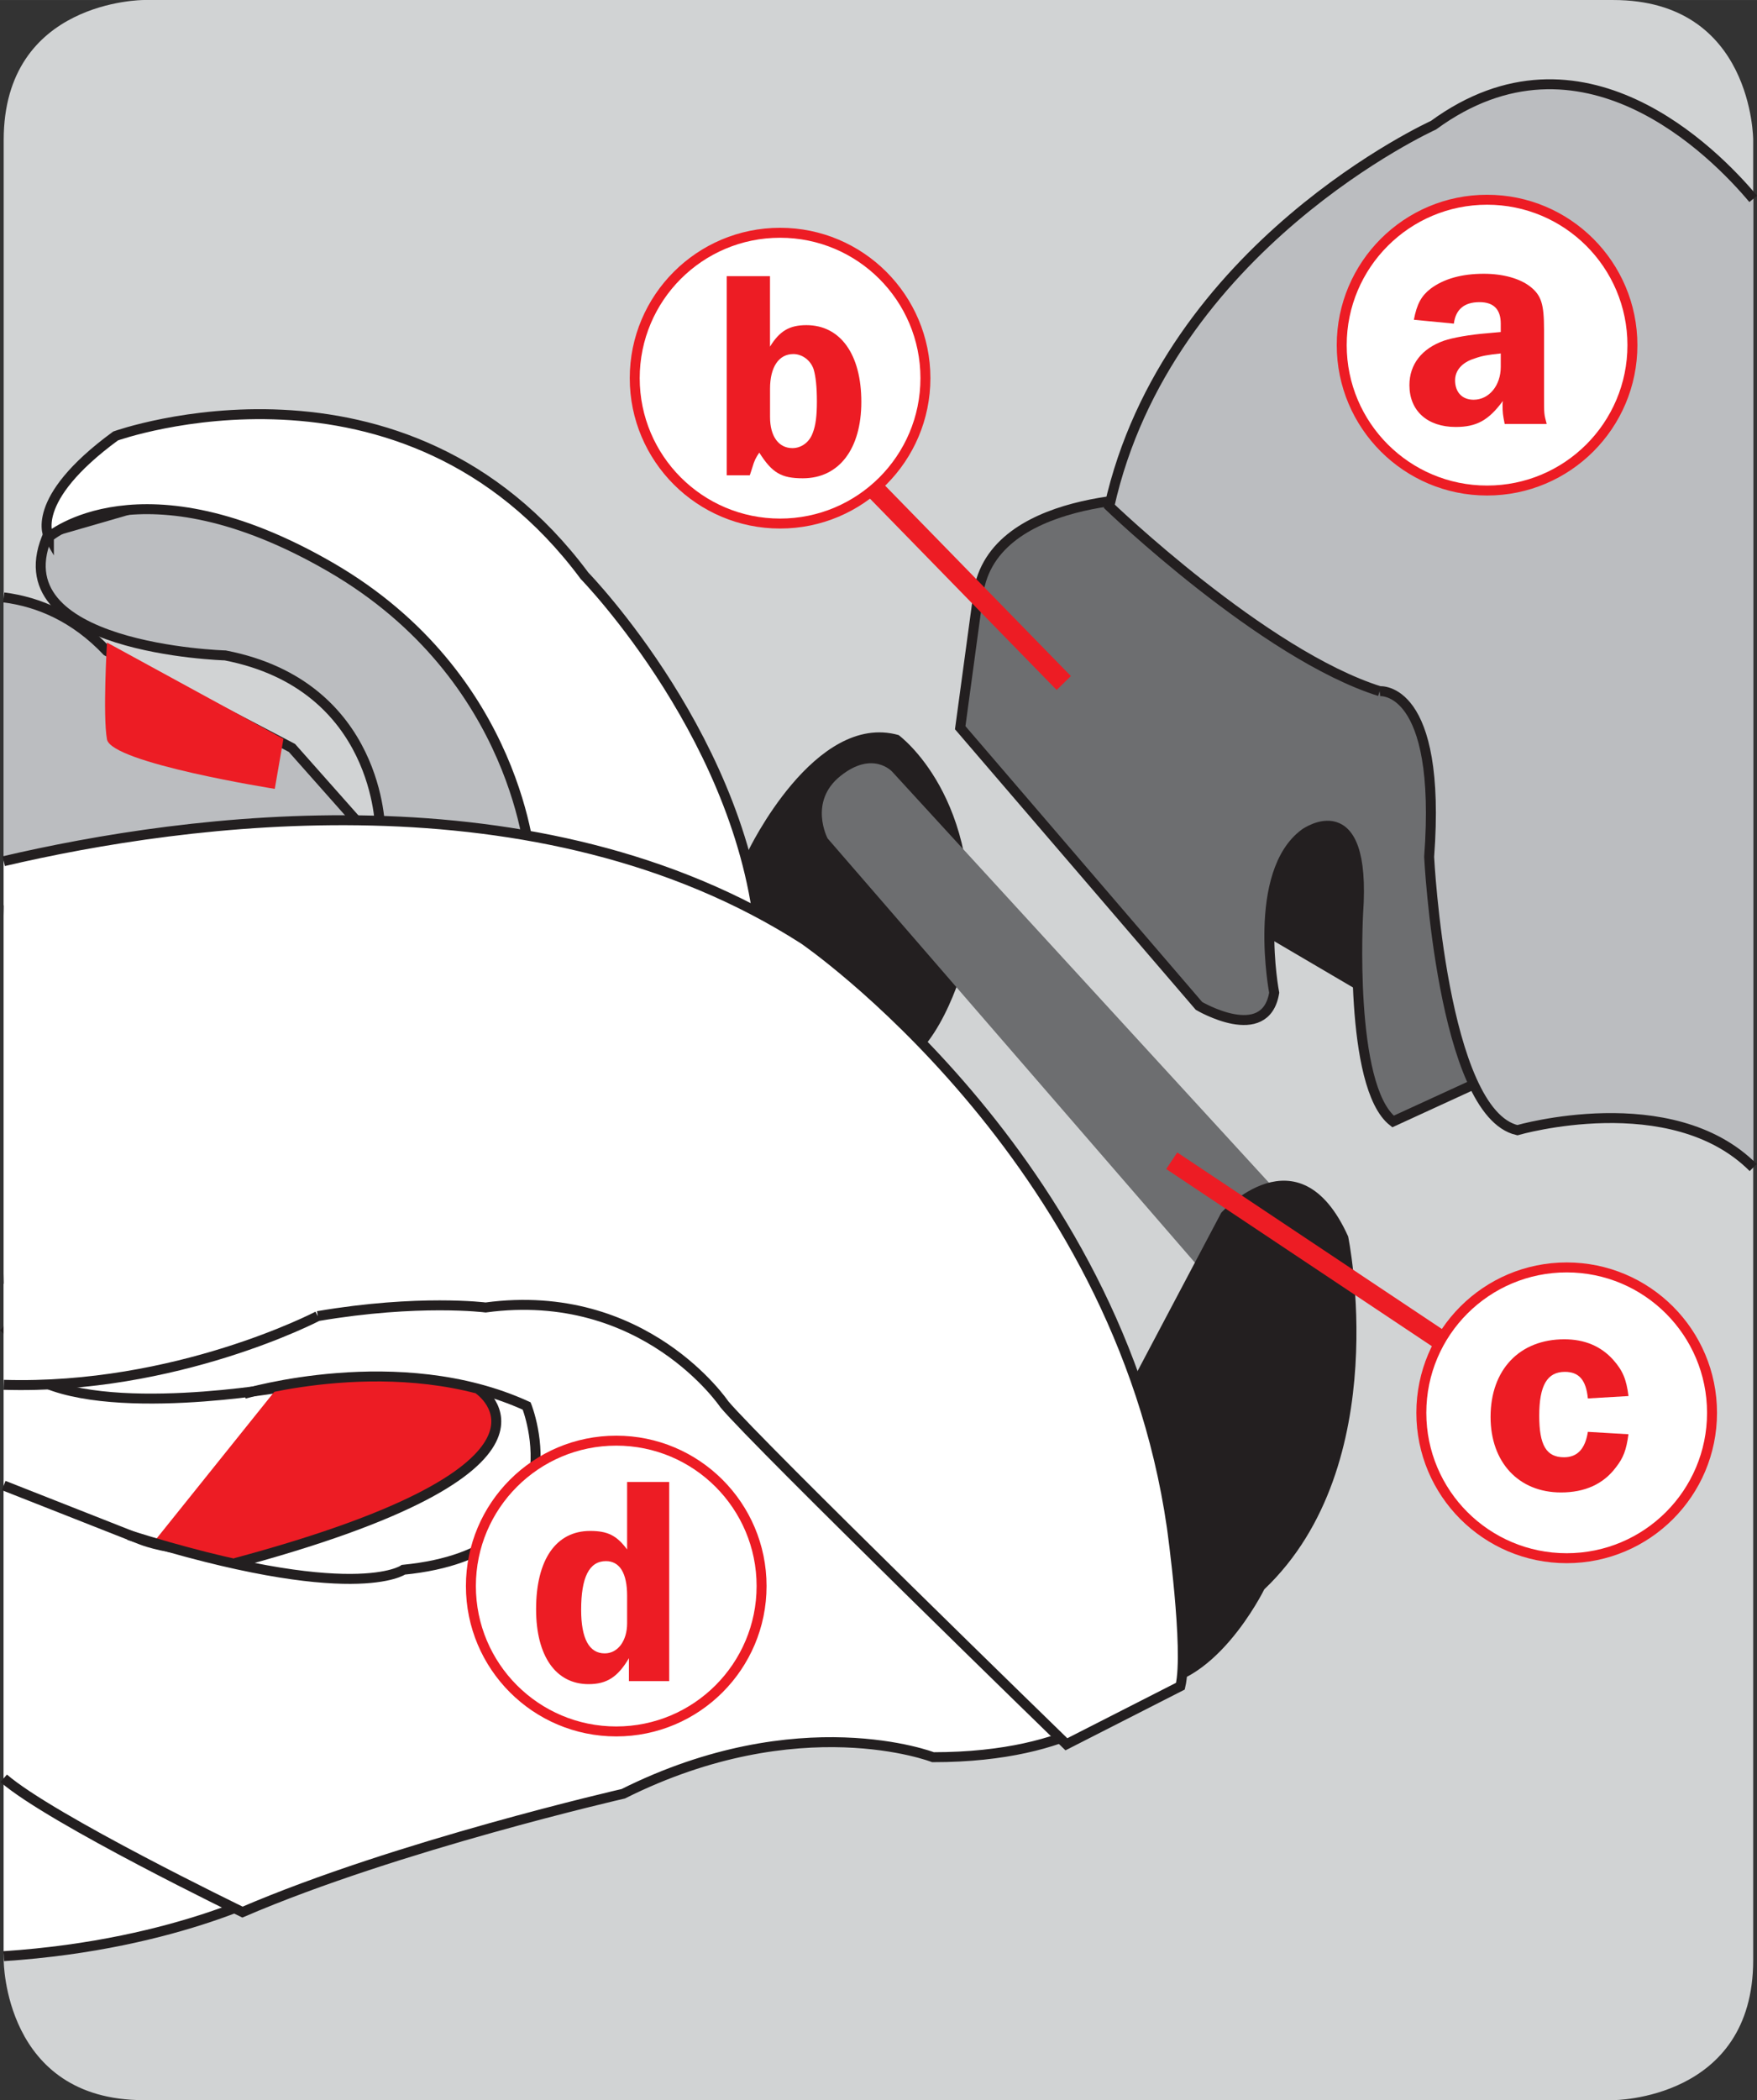 <?xml version="1.0" encoding="UTF-8"?>
<!DOCTYPE svg PUBLIC "-//W3C//DTD SVG 1.1//EN" "http://www.w3.org/Graphics/SVG/1.1/DTD/svg11.dtd">
<!-- Creator: CorelDRAW 2017 -->
<svg xmlns="http://www.w3.org/2000/svg" xml:space="preserve" width="25.107mm" height="30mm" version="1.1" style="shape-rendering:geometricPrecision; text-rendering:geometricPrecision; image-rendering:optimizeQuality; fill-rule:evenodd; clip-rule:evenodd"
viewBox="0 0 457.07 546.14"
 xmlns:xlink="http://www.w3.org/1999/xlink">
 <rect x="0" y="0" width="457.07" height="546.14" fill="#333333" stroke="none"/>
 <defs>
  <style type="text/css">
   <![CDATA[
    .str1 {stroke:#ED1C24;stroke-width:5.18;stroke-miterlimit:3.864}
    .str0 {stroke:#231F20;stroke-width:2.59;stroke-miterlimit:3.864}
    .str2 {stroke:#ED1C24;stroke-width:2.59;stroke-miterlimit:3.864}
    .fil4 {fill:none;fill-rule:nonzero}
    .fil0 {fill:#D1D3D4}
    .fil7 {fill:#ED1C24}
    .fil1 {fill:#231F20;fill-rule:nonzero}
    .fil2 {fill:#6D6E70;fill-rule:nonzero}
    .fil3 {fill:#BBBDC0;fill-rule:nonzero}
    .fil5 {fill:white;fill-rule:nonzero}
    .fil6 {fill:#ED1C24;fill-rule:nonzero}
   ]]>
  </style>
 </defs>
 <g id="Слой_x0020_1">
  <path class="fil0" d="M37.37 0c0,0 -36.41,0 -36.41,36.41l0 473.32c0,0 0,36.41 36.41,36.41l382.3 0c0,0 36.41,0 36.41,-36.41l0 -473.32c0,0 0,-36.41 -36.41,-36.41l-382.3 0z"/>
  <polygon class="fil1" points="360.12,261.58 320.99,238.6 333.48,199.47 360.12,202.88 "/>
  <path class="fil1" d="M194.59 221.37c0,0 17.35,-36.37 39.17,-30.22 0,0 22.39,16.23 17.91,56.52 0,0 -5.04,21.26 -15.67,28.53l-49.8 -40.29 8.39 -14.55z"/>
  <path class="fil2" d="M337.28 315.38l-105.2 -114.72c0,0 -5.04,-5.59 -13.44,1.13 -8.39,6.71 -3.35,16.23 -3.35,16.23l101.29 116.95 20.71 -19.58z"/>
  <path class="fil1" d="M291.95 364.07l25.74 -48.69c0,0 20.15,-22.38 33.02,6.16 0,0 12.31,59.32 -21.82,91.77 0,0 -13.43,27.42 -31.9,25.18l-5.03 -74.43z"/>
  <path class="fil3" d="M98.89 215.77c0,0 0,-37.49 -40.29,-45.33 0,0 -59.88,-1.68 -45.89,-31.89l25.18 -7.28 59.88 2.79 43.65 58.2 6.71 35.82 -49.24 -12.31z"/>
  <path class="fil4 str0" d="M98.89 215.77c0,0 0,-37.49 -40.29,-45.33 0,0 -59.88,-1.68 -45.89,-31.89l25.18 -7.28 59.88 2.79 43.65 58.2 6.71 35.82 -49.24 -12.31z"/>
  <path class="fil5" d="M12.72 139.67c0,0 -5.59,-9.51 17.35,-26.3 0,0 74.99,-26.86 122,36.37 0,0 42.53,43.65 45.89,96.81l-59.88 -21.83c0,0 -2.8,-48.68 -52.05,-77.22 -49.25,-28.54 -73.31,-7.84 -73.31,-7.84z"/>
  <path class="fil4 str0" d="M12.72 139.67c0,0 -5.59,-9.51 17.35,-26.3 0,0 74.99,-26.86 122,36.37 0,0 42.53,43.65 45.89,96.81l-59.88 -21.83c0,0 -2.8,-48.68 -52.05,-77.22 -49.25,-28.54 -73.31,-7.84 -73.31,-7.84z"/>
  <path class="fil3" d="M0.96 155.35c9.22,1.18 18.54,5.21 26.86,13.97l48.13 25.18 30.77 34.7 -105.77 117.63 0 -191.49z"/>
  <path class="fil4 str0" d="M0.96 155.35c9.22,1.18 18.54,5.21 26.86,13.97l48.13 25.18 30.77 34.7 -105.77 117.63"/>
  <path class="fil6" d="M27.83 167.09c0,0 -1.12,19.02 0,25.18 1.12,6.15 43.65,12.87 43.65,12.87l2.25 -13 -45.9 -25.05z"/>
  <path class="fil2" d="M302.82 129.4c0,0 -46.21,-1.4 -48.49,26.38l-4.54 33.46 62.11 72.34c0,0 17.3,10.22 19.57,-3.41 0,0 -5.94,-31.18 7.95,-41.41 0,0 16.16,-11.62 13.89,20.71 0,0 -2.54,45.08 9.08,54.17l27.79 -12.76 -15.03 -102.39 -72.33 -47.09z"/>
  <path class="fil4 str0" d="M302.82 129.4c0,0 -46.21,-1.4 -48.49,26.38l-4.54 33.46 62.11 72.34c0,0 17.3,10.22 19.57,-3.41 0,0 -5.94,-31.18 7.95,-41.41 0,0 16.16,-11.62 13.89,20.71 0,0 -2.54,45.08 9.08,54.17l27.79 -12.76 -15.03 -102.39 -72.33 -47.09z"/>
  <path class="fil3" d="M358.91 179.74c0,0 16.23,-1.68 12.87,43.09 0,0 3.36,66.59 22.95,71.07 0,0 40.06,-11.6 61.35,9.72l0 -251.91c-10.14,-12.09 -44.69,-47.31 -83.18,-19.15 0,0 -69.21,31.38 -84.32,99.1 0,0 40.11,38.57 70.33,48.08z"/>
  <path class="fil4 str0" d="M358.91 179.74c0,0 16.23,-1.68 12.87,43.09 0,0 3.36,66.59 22.95,71.07 0,0 40.06,-11.6 61.35,9.72m0 -251.91c-10.14,-12.09 -44.69,-47.31 -83.18,-19.15 0,0 -69.21,31.38 -84.32,99.1 0,0 40.11,38.57 70.33,48.08"/>
  <path class="fil5" d="M73.71 490.53c0,0 -26.5,15.14 -72.74,18.17l0 -176.15 126.47 11.93 19.59 55.96 -73.31 90.09z"/>
  <path class="fil4 str0" d="M73.71 490.53c0,0 -26.5,15.14 -72.74,18.17m0 -176.15l126.47 11.93 19.59 55.96 -73.31 90.09"/>
  <path class="fil5" d="M293.08 441.85c0,0 -12.31,15.11 -50.36,15.11 0,0 -34.69,-13.44 -80.59,9.51 0,0 -58.76,13.43 -99.05,30.77 0,0 -49.76,-24.09 -62.12,-34.79l0 -76.14 35.82 14.11c0,0 19.59,7.84 39.18,-3.36l45.93 -21.76 -48.17 -14.62c0,0 -47,8.39 -65.47,-2.79l87.3 -29.66 80.59 6.71 116.95 106.88z"/>
  <path class="fil4 str0" d="M293.08 441.85c0,0 -12.31,15.11 -50.36,15.11 0,0 -34.69,-13.44 -80.59,9.51 0,0 -58.76,13.43 -99.05,30.77 0,0 -49.76,-24.09 -62.12,-34.79m0 -76.14l35.82 14.11c0,0 19.59,7.84 39.18,-3.36l45.93 -21.76 -48.17 -14.62c0,0 -47,8.39 -65.47,-2.79l87.3 -29.66 80.59 6.71 116.95 106.88"/>
  <path class="fil6" d="M40.5 400.37c0,0 17.13,9.68 30.63,3.66 0,0 31.49,-10.32 42.69,-17.05 9.61,-5.78 27.83,-23.56 1.97,-27.54 0,0 -24.52,-3.99 -42.05,-0.48l-33.23 41.41z"/>
  <path class="fil4 str0" d="M0.96 236.74c39.73,-3.94 79.58,-1.96 106.83,14.01"/>
  <path class="fil5" d="M82.67 342.25c0,0 -36.76,19.23 -81.7,17.87l0 -136.17c47.18,-11.04 139.18,-23.9 208.18,20.36 0,0 81.7,55.96 95.69,152.77 0,0 4.48,31.9 2.23,41.41l-29.66 15.11c0,0 -80.02,-77.78 -88.97,-88.41 0,0 -20.7,-30.77 -62.11,-25.18 0,0 -17.35,-2.23 -43.65,2.24z"/>
  <path class="fil4 str0" d="M82.67 342.25c0,0 -36.76,19.23 -81.7,17.87m0 -136.17c47.18,-11.04 139.18,-23.9 208.18,20.36 0,0 81.7,55.96 95.69,152.77 0,0 4.48,31.9 2.23,41.41l-29.66 15.11c0,0 -80.02,-77.78 -88.97,-88.41 0,0 -20.7,-30.77 -62.11,-25.18 0,0 -17.35,-2.23 -43.65,2.24"/>
  <path class="fil4 str0" d="M124.49 361.29c0,0 30.06,20.13 -63.28,45.18"/>
  <path class="fil4 str0" d="M63.54 362.46c0,0 40.24,-12.02 73.47,3.17 0,0 15.2,37.9 -32.06,42.58 0,0 -12.86,9.35 -71.47,-9.02"/>
  <line class="fil4 str1" x1="304.82" y1="301.85" x2="377.84" y2= "350.54" />
  <line class="fil4 str1" x1="228.05" y1="127.74" x2="276.73" y2= "177.62" />
  <path class="fil5" d="M122.5 412.45c0,-20.89 16.93,-37.81 37.81,-37.81 20.88,0 37.81,16.93 37.81,37.81 0,20.88 -16.93,37.81 -37.81,37.81 -20.88,0 -37.81,-16.93 -37.81,-37.81z"/>
  <path class="fil4 str2" d="M122.5 412.45c0,-20.89 16.93,-37.81 37.81,-37.81 20.88,0 37.81,16.93 37.81,37.81 0,20.88 -16.93,37.81 -37.81,37.81 -20.88,0 -37.81,-16.93 -37.81,-37.81z"/>
  <path class="fil7" d="M163.14 422.12c0,4.58 -2.41,7.84 -5.83,7.84 -4.03,0 -6.13,-3.81 -6.13,-11.33 0,-8.47 2.1,-12.66 6.45,-12.66 3.57,0 5.51,3.11 5.51,9.01l0 7.14zm10.95 -36.73l-10.95 0 0 17.55c-2.72,-3.65 -5.05,-4.82 -9.63,-4.82 -8.85,0 -14.05,7.45 -14.05,20.35 0,12.19 5.12,19.49 13.66,19.49 4.74,0 7.61,-1.86 10.49,-6.75l0 5.97 10.48 0 0 -51.79z"/>
  <path class="fil5" d="M369.75 367.4c0,-20.88 16.93,-37.81 37.81,-37.81 20.88,0 37.81,16.93 37.81,37.81 0,20.88 -16.93,37.81 -37.81,37.81 -20.89,0 -37.81,-16.93 -37.81,-37.81z"/>
  <path class="fil4 str2" d="M369.75 367.4c0,-20.88 16.93,-37.81 37.81,-37.81 20.88,0 37.81,16.93 37.81,37.81 0,20.88 -16.93,37.81 -37.81,37.81 -20.89,0 -37.81,-16.93 -37.81,-37.81z"/>
  <path class="fil6" d="M413.07 372.36c-0.7,4.43 -2.72,6.6 -6.21,6.6 -4.59,0 -6.44,-3.11 -6.44,-10.8 0,-7.92 2.09,-11.41 6.67,-11.41 3.65,0 5.51,2.09 5.98,6.91l10.57 -0.62c-0.55,-4.35 -1.48,-6.6 -3.96,-9.4 -3.19,-3.57 -7.46,-5.36 -12.74,-5.36 -11.65,0 -19.18,7.92 -19.18,20.19 0,11.8 7.3,19.64 18.32,19.64 6.22,0 11.03,-2.18 14.28,-6.52 1.95,-2.48 2.72,-4.51 3.27,-8.62l-10.57 -0.62z"/>
  <path class="fil5" d="M349.04 89.75c0,-20.88 16.93,-37.81 37.81,-37.81 20.88,0 37.81,16.93 37.81,37.81 0,20.89 -16.93,37.81 -37.81,37.81 -20.88,0 -37.81,-16.93 -37.81,-37.81z"/>
  <path class="fil4 str2" d="M349.04 89.75c0,-20.88 16.93,-37.81 37.81,-37.81 20.88,0 37.81,16.93 37.81,37.81 0,20.89 -16.93,37.81 -37.81,37.81 -20.88,0 -37.81,-16.93 -37.81,-37.81z"/>
  <path class="fil7" d="M390.41 95.41c0,4.82 -3.03,8.54 -7.07,8.54 -2.95,0 -4.81,-1.94 -4.81,-5.05 0,-2.56 1.79,-4.66 5.05,-5.67 1.94,-0.7 3.34,-0.94 6.83,-1.32l0 3.49zm11.95 14.83c-0.69,-2.56 -0.69,-2.56 -0.69,-7.14l0 -17.31c0,-6.68 -0.7,-8.93 -3.49,-11.18 -2.72,-2.18 -7.15,-3.42 -12.19,-3.42 -5.75,0 -10.41,1.32 -13.83,3.88 -2.4,1.87 -3.57,3.96 -4.35,8.08l10.4 1.01c0.47,-3.72 2.72,-5.59 6.68,-5.59 3.65,0 5.52,1.86 5.52,5.59l0 2.18c-1.48,0.15 -2.56,0.23 -3.42,0.31 -4.82,0.39 -9.01,1.16 -11.34,1.94 -5.74,2.02 -9,6.13 -9,11.57 0,6.67 4.66,10.87 12.04,10.87 5.43,0 8.54,-1.71 12.27,-6.76 -0.08,0.47 -0.08,0.93 -0.08,1.01 0,2.02 0.08,2.56 0.55,4.97l10.94 0z"/>
  <path class="fil5" d="M165.12 98.34c0,-20.89 16.93,-37.81 37.81,-37.81 20.88,0 37.81,16.93 37.81,37.81 0,20.88 -16.93,37.81 -37.81,37.81 -20.88,0 -37.81,-16.93 -37.81,-37.81z"/>
  <path class="fil4 str2" d="M165.12 98.34c0,-20.89 16.93,-37.81 37.81,-37.81 20.88,0 37.81,16.93 37.81,37.81 0,20.88 -16.93,37.81 -37.81,37.81 -20.88,0 -37.81,-16.93 -37.81,-37.81z"/>
  <path class="fil7" d="M200.32 101.08c0,-5.59 2.25,-9.01 6.06,-9.01 2.33,0 4.5,1.63 5.28,3.96 0.55,1.86 0.85,4.58 0.85,8.39 0,3.65 -0.31,6.21 -1.08,8.15 -0.85,2.41 -2.95,3.96 -5.28,3.96 -3.57,0 -5.83,-3.03 -5.83,-8.08l0 -7.37zm0 -29.27l-11.26 0 0 51.79 5.98 0c0.31,-0.78 0.47,-1.48 0.62,-1.86 0.62,-2.1 0.93,-2.64 1.86,-4.04 3.34,5.28 5.75,6.68 11.33,6.68 9.4,0 15.22,-7.61 15.22,-19.88 0,-12.34 -5.44,-19.95 -14.29,-19.95 -4.43,0 -6.99,1.55 -9.47,5.59l0 -18.32z"/>
 </g>
</svg>

